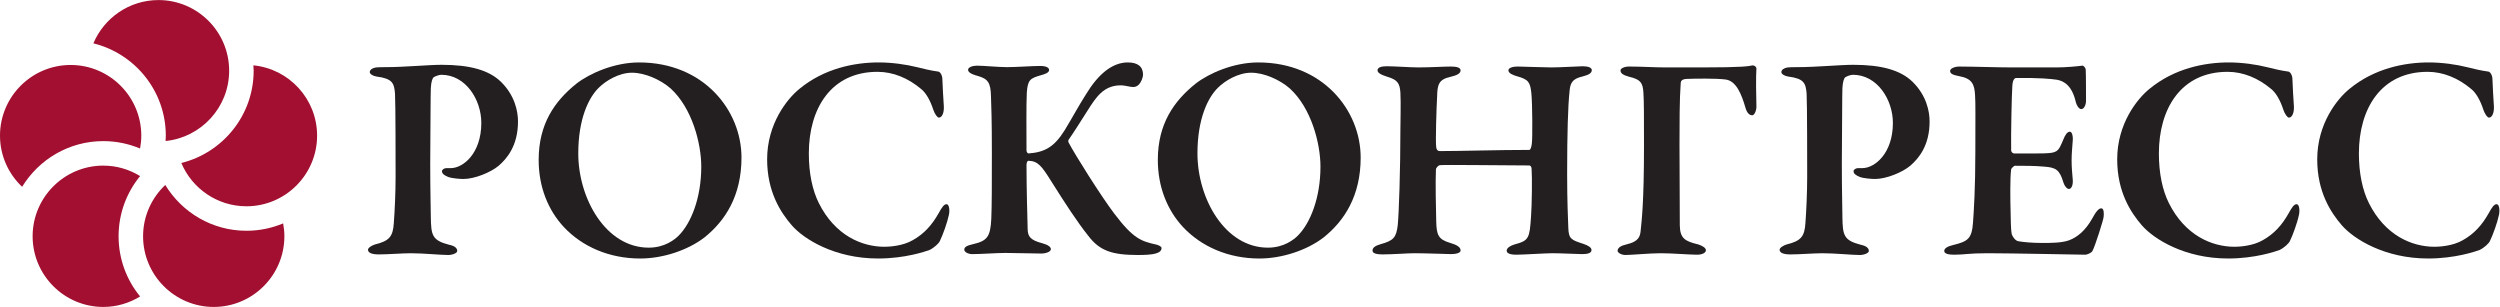 <?xml version="1.0" encoding="UTF-8" standalone="no"?>
<!-- Created with Inkscape (http://www.inkscape.org/) -->

<svg
   version="1.1"
   id="svg2"
   xml:space="preserve"
   width="428.213"
   height="52.573"
   viewBox="0 0 428.213 52.573"
   sodipodi:docname="logo_roscongress_rus.eps"
   xmlns:inkscape="http://www.inkscape.org/namespaces/inkscape"
   xmlns:sodipodi="http://sodipodi.sourceforge.net/DTD/sodipodi-0.dtd"
   xmlns="http://www.w3.org/2000/svg"
   xmlns:svg="http://www.w3.org/2000/svg"><defs
     id="defs6" /><sodipodi:namedview
     id="namedview4"
     pagecolor="#ffffff"
     bordercolor="#666666"
     borderopacity="1.0"
     inkscape:pageshadow="2"
     inkscape:pageopacity="0.0"
     inkscape:pagecheckerboard="0" /><g
     id="g8"
     inkscape:groupmode="layer"
     inkscape:label="ink_ext_XXXXXX"
     transform="matrix(1.333,0,0,-1.333,0,52.573)"><g
       id="g10"
       transform="scale(0.1)"><path
         d="m 203.66,394.32 c -37.574,0 -69.91,-22.968 -83.672,-55.613 53.332,-13.144 93.059,-61.25 93.059,-118.586 0,-2.305 -0.125,-4.609 -0.266,-6.914 45.793,4.602 81.672,43.352 81.672,90.324 0,50.059 -40.723,90.789 -90.793,90.789 z m 121.906,-83.875 c 0.137,-2.316 0.372,-4.59 0.372,-6.914 0,-57.285 -39.676,-105.383 -92.942,-118.566 13.742,-32.66 46.067,-55.629 83.684,-55.629 50.058,0 90.781,40.742 90.781,90.785 0,47.043 -35.996,85.84 -81.895,90.324 z M 316.68,97.871 c -44.18,0 -82.832,23.613 -104.317,58.828 C 194.844,140.137 183.855,116.758 183.855,90.801 183.855,40.742 224.57,0 274.617,0 c 50.071,0 90.805,40.742 90.805,90.801 0,5.664 -0.598,11.172 -1.594,16.543 -14.519,-6.094 -30.449,-9.473 -47.148,-9.473 z M 152.371,90.801 c 0,29.316 10.395,56.25 27.649,77.344 -13.797,8.476 -29.981,13.441 -47.317,13.441 -50.055,0 -90.781,-40.707 -90.781,-90.785 C 41.922,40.742 82.648,0 132.703,0 c 17.336,0 33.52,4.98 47.317,13.457 -17.254,21.094 -27.649,48.027 -27.649,77.344 z M 0,220.121 c 0,50.059 40.723,90.781 90.781,90.781 50.071,0 90.774,-40.722 90.774,-90.781 0,-5.652 -0.578,-11.191 -1.575,-16.57 -14.57,6.121 -30.527,9.519 -47.277,9.519 -44.137,0 -82.781,-23.574 -104.285,-58.734 C 10.969,170.879 0,194.223 0,220.121"
         style="fill:#a20f30;fill-opacity:1;fill-rule:nonzero;stroke:none"
         id="path12" /><path
         d="m 567.156,298.324 c -3.394,0 -8.672,-2.254 -10.176,-3.386 -1.14,-1.133 -3.027,-5.286 -3.386,-13.958 -0.403,-7.546 -0.403,-54.316 -0.774,-97.312 0,-34.332 0.774,-58.844 0.774,-68.277 0.359,-23.008 1.496,-29.805 23.359,-35.45 7.551,-1.504 10.567,-4.531 10.567,-7.93 0,-3.008 -6.399,-5.273 -11.692,-5.273 -9.805,0 -31.308,2.266 -47.898,2.266 -10.938,0 -29.422,-1.504 -41.106,-1.504 -8.672,0 -13.965,1.875 -13.965,6.035 0,2.637 5.293,5.664 9.043,6.777 18.481,4.531 23.02,10.195 24.145,27.54 1.148,15.078 2.273,39.609 2.273,58.847 0,12.067 0,96.559 -0.754,107.485 -1.128,13.203 -3.023,19.238 -23.765,21.886 -4.906,0.75 -8.672,3.387 -8.672,5.653 0,3.019 3.387,5.285 7.918,6.035 2.246,0.371 9.055,0.371 12.449,0.371 24.145,0 55.063,3.019 72.031,3.019 36.211,0 60.735,-6.789 76.196,-21.867 17.715,-17.363 21.882,-37.722 21.882,-50.918 0,-30.937 -13.957,-47.539 -24.89,-56.961 -9.824,-8.297 -30.57,-16.968 -45.277,-16.968 -4.137,0 -14.708,0.742 -19.61,2.636 -5.293,2.266 -7.918,4.141 -7.918,7.539 0,1.524 2.625,3.774 5.653,3.774 3.031,0 4.164,0 5.667,0 15.829,0 39.239,18.859 39.239,58.086 0,30.176 -20.371,61.855 -51.313,61.855"
         style="fill:#231f20;fill-opacity:1;fill-rule:nonzero;stroke:none"
         id="path14" /><path
         d="m 769.465,281.734 c -12.817,-12.453 -26.406,-39.601 -26.406,-84.492 0,-58.082 35.476,-121.07 90.535,-121.07 20.754,0 33.562,10.566 38.469,15.469 15.835,15.839 29.042,48.261 29.042,88.629 0,29.793 -11.691,75.058 -39.218,100.332 -12.832,11.308 -33.188,20.371 -49.785,20.371 -16.997,0 -33.95,-10.567 -42.637,-19.239 z m 183.316,-89.765 c 0,-49.41 -21.109,-81.481 -47.515,-102.594 -21.504,-16.602 -53.578,-27.148 -82.598,-27.148 -39.609,0 -74.316,15.078 -98.066,40.332 -20.391,21.894 -32.446,51.679 -32.446,86.39 0,46.016 20.356,75.43 48.657,98.067 16.968,13.203 48.66,27.16 80.332,27.16 83.359,0 131.636,-61.856 131.636,-122.207"
         style="fill:#231f20;fill-opacity:1;fill-rule:nonzero;stroke:none"
         id="path16" /><path
         d="m 1178.12,308.129 c 9.04,-2.254 18.47,-4.52 27.14,-5.652 2.64,0 5.67,-4.532 5.67,-10.188 0.37,-10.555 1.13,-23.758 1.87,-34.695 0.39,-7.922 -2.25,-14.336 -6.39,-14.336 -1.9,0 -5.29,4.519 -7.18,10.183 -3.77,11.692 -9.44,21.875 -15.85,26.789 -16.21,13.575 -35.44,21.875 -55.81,21.875 -59.98,0 -88.26,-47.531 -88.26,-104.863 0,-25.269 4.53,-47.144 12.83,-63.746 20.73,-41.484 55.06,-56.191 84.48,-56.191 4.9,0 23.39,0.742 36.58,8.672 13.96,7.91 24.13,18.867 32.82,34.316 4.53,8.301 7.17,11.699 10.19,11.699 4.13,0 4.13,-9.804 3,-13.965 -1.88,-9.414 -7.91,-26.015 -11.31,-32.812 -1.13,-3.398 -7.91,-9.434 -13.57,-12.07 -5.29,-1.875 -31.3,-10.918 -66.01,-10.918 -55.83,0 -95.43,24.883 -110.89,42.617 -14.33,16.582 -31.7,42.988 -31.7,84.847 0,45.645 25.67,77.707 41.51,90.539 32.05,26.395 70.89,33.946 101.83,33.946 17.35,0 35.46,-2.649 49.05,-6.047"
         style="fill:#231f20;fill-opacity:1;fill-rule:nonzero;stroke:none"
         id="path18" /><path
         d="m 1255.26,310.016 c 9.05,0 27.16,-1.887 38.85,-1.887 11.31,0 33.18,1.516 42.25,1.516 7.55,0 11.7,-1.887 11.7,-5.286 0,-3.386 -5.67,-5.281 -9.81,-6.414 -14.71,-4.14 -17.73,-6.035 -18.87,-23.007 -0.76,-13.958 -0.37,-56.192 -0.37,-73.926 0,-1.504 1.14,-3.77 2.63,-3.77 20.37,1.512 32.82,7.918 46.4,29.793 10.56,17.356 18.11,31.692 27.55,46.399 15.08,24.89 33.19,40.742 53.55,40.742 12.82,0 19.62,-5.285 19.62,-15.852 0,-3.386 -2.66,-9.804 -4.9,-12.07 -3.02,-3.387 -6.43,-4.149 -10.96,-3.387 -4.14,0.75 -9.03,1.883 -12.81,1.883 -22.27,0 -32.05,-15.84 -42.62,-32.43 -10.57,-16.601 -18.87,-29.804 -24.53,-37.726 -0.37,-0.75 -0.37,-2.266 0,-3.016 8.69,-16.594 42.25,-69.781 58.85,-91.656 24.89,-32.813 34.68,-35.469 54.69,-39.981 2.26,-0.742 6.04,-2.266 6.04,-4.16 0,-3.379 -2.26,-5.645 -7.55,-7.168 -5.28,-1.504 -13.95,-1.875 -22.62,-1.875 -33.2,0 -49.41,5.273 -64.14,24.902 -13.94,17.343 -29.78,41.855 -47.13,69.394 -12.47,19.996 -17.36,26.403 -29.44,26.781 -1.88,0 -2.26,-2.644 -2.63,-4.531 0,-30.551 1.14,-70.16 1.51,-84.105 0.39,-7.539 2.26,-13.203 18.86,-17.363 6.78,-1.875 10.94,-4.512 10.94,-7.539 0,-3.398 -6.41,-5.664 -12.44,-5.664 -8.3,0 -34.34,0.762 -46.02,0.762 -11.69,0 -30.56,-1.504 -42.63,-1.504 -5.66,0 -10.18,3.008 -10.18,5.664 0,3.379 3.01,5.273 11.3,7.148 18.12,4.16 22.27,9.434 23.41,32.441 0.74,18.867 0.74,44.883 0.74,85.25 0,44.129 -0.74,58.465 -1.13,72.039 -0.39,17.727 -3.77,22.637 -16.96,26.406 -9.82,2.637 -12.47,5.285 -12.47,7.922 0,3.387 6.05,5.274 11.32,5.274"
         style="fill:#231f20;fill-opacity:1;fill-rule:nonzero;stroke:none"
         id="path20" /><path
         d="m 1565.09,281.734 c -12.83,-12.453 -26.41,-39.601 -26.41,-84.492 0,-58.082 35.45,-121.07 90.53,-121.07 20.76,0 33.56,10.566 38.48,15.469 15.84,15.839 29.05,48.261 29.05,88.629 0,29.793 -11.7,75.058 -39.23,100.332 -12.83,11.308 -33.2,20.371 -49.8,20.371 -16.97,0 -33.95,-10.567 -42.62,-19.239 z m 183.32,-89.765 c 0,-49.41 -21.13,-81.481 -47.54,-102.594 -21.49,-16.602 -53.56,-27.148 -82.6,-27.148 -39.61,0 -74.3,15.078 -98.07,40.332 -20.37,21.894 -32.44,51.679 -32.44,86.39 0,46.016 20.37,75.43 48.67,98.067 16.97,13.203 48.64,27.16 80.34,27.16 83.35,0 131.64,-61.856 131.64,-122.207"
         style="fill:#231f20;fill-opacity:1;fill-rule:nonzero;stroke:none"
         id="path22" /><path
         d="m 1850.03,200.258 c 25.64,0 75.43,1.515 115.02,1.515 1.52,0 3.03,3.77 3.41,9.434 0.75,4.891 0.75,49.023 -0.75,63.731 -1.52,13.582 -3.41,17.351 -18.5,21.511 -5.26,1.496 -10.94,3.77 -10.94,7.539 0,2.637 3.78,4.903 12.45,4.903 4.91,0 32.82,-1.133 42.63,-1.133 12.07,0 35.84,1.504 40.35,1.504 7.18,0 11.7,-1.883 11.7,-4.903 0,-3.769 -3.4,-6.035 -12.07,-8.289 -13.57,-3.019 -15.84,-9.054 -16.6,-19.992 -1.88,-17.734 -3.01,-51.68 -3.01,-105.238 0,-36.973 1.13,-56.582 1.5,-69.024 0.38,-14.707 4.16,-15.839 19.26,-20.742 6.78,-2.266 10.55,-4.902 10.55,-7.93 0,-4.141 -5.29,-5.273 -12.08,-5.273 -6.42,0 -26.77,1.133 -38.1,1.133 -8.3,0 -38.47,-1.895 -46.02,-1.895 -9.04,0 -12.8,1.895 -12.8,5.293 0,3.379 4.9,6.406 10.17,7.91 18.48,4.902 19.24,7.91 21.13,35.84 1.13,15.078 1.51,50.547 0.75,60.723 0,3.395 -1.51,4.906 -3.03,4.906 -30.18,0 -107.48,1.125 -115.02,0.371 -1.9,-0.371 -4.92,-3.386 -4.92,-5.648 -0.74,-13.965 0,-54.316 0.39,-66.387 0.37,-17.734 2.63,-23.379 18.08,-27.91 7.93,-2.266 13.22,-5.293 13.22,-9.434 0.38,-3.769 -7.16,-4.902 -12.08,-4.902 -2.64,0 -33.93,1.133 -47.13,1.133 -8.69,0 -27.91,-1.504 -40.74,-1.504 -9.81,0 -13.21,1.875 -13.21,4.902 0,4.141 4.16,6.406 10.57,8.281 16.6,4.531 19.98,8.691 21.87,24.531 1.51,15.078 3.39,71.289 3.39,122.965 0,11.308 0.75,32.05 0,47.136 -0.75,12.454 -4.14,16.594 -16.59,20.372 -8.67,2.636 -12.82,5.285 -12.82,8.3 0,3.77 4.9,5.274 11.7,5.274 10.17,0 30.91,-1.504 40.72,-1.504 15.85,0 32.82,1.133 41.87,1.133 7.91,0 12.45,-1.512 12.45,-4.903 0,-4.148 -4.91,-6.414 -12.83,-8.3 -15.84,-3.399 -16.98,-10.567 -17.36,-26.024 -0.74,-13.574 -2.24,-57.336 -1.11,-64.504 0.37,-3.015 1.87,-4.902 4.53,-4.902"
         style="fill:#231f20;fill-opacity:1;fill-rule:nonzero;stroke:none"
         id="path24" /><path
         d="m 2252.01,310.395 c 2.65,0 4.91,-1.883 4.91,-4.149 -0.74,-10.937 -0.37,-35.078 0,-47.902 0.38,-4.903 -2.26,-12.071 -5.27,-12.071 -3.01,0 -6.8,1.887 -9.06,10.567 -4.9,16.594 -11.69,33.945 -25.65,35.449 -11.69,1.516 -39.98,1.133 -47.89,0.762 -7.54,0 -9.43,-2.266 -9.43,-6.035 -1.52,-19.618 -1.52,-53.563 -1.52,-78.828 0,-26.407 0.39,-76.958 0.39,-103.735 0.38,-16.23 6.4,-20 23.77,-24.14 5.64,-1.875 9.78,-4.531 9.78,-7.539 0,-3.008 -4.52,-5.664 -11.31,-5.664 -9.42,0 -32.42,1.895 -46.77,1.895 -13.95,0 -37.7,-2.266 -45.26,-2.266 -6.03,0 -10.17,3.398 -10.17,5.273 0,4.16 4.52,6.797 11.3,8.301 16.22,3.769 17.74,10.195 18.48,18.867 1.15,11.699 4.16,34.316 4.16,108.246 0,35.078 0,58.086 -0.76,67.89 -0.75,12.454 -3.4,16.973 -18.11,20.372 -8.3,2.257 -11.31,4.531 -11.31,8.3 0,2.637 5.29,4.903 10.93,4.903 16.61,0 31.33,-1.133 46.4,-1.133 15.47,0 33.2,0 49.04,0 49.78,0 58.83,1.504 63.35,2.637"
         style="fill:#231f20;fill-opacity:1;fill-rule:nonzero;stroke:none"
         id="path26" /><path
         d="m 2381.01,298.324 c -3.39,0 -8.7,-2.254 -10.19,-3.386 -1.14,-1.133 -3.02,-5.286 -3.4,-13.958 -0.36,-7.546 -0.36,-54.316 -0.75,-97.312 0,-34.332 0.75,-58.844 0.75,-68.277 0.38,-23.008 1.52,-29.805 23.39,-35.45 7.54,-1.504 10.57,-4.531 10.57,-7.93 0,-3.008 -6.43,-5.273 -11.69,-5.273 -9.84,0 -31.31,2.266 -47.9,2.266 -10.96,0 -29.43,-1.504 -41.12,-1.504 -8.69,0 -13.96,1.875 -13.96,6.035 0,2.637 5.27,5.664 9.06,6.777 18.48,4.531 23.01,10.195 24.13,27.54 1.14,15.078 2.26,39.609 2.26,58.847 0,12.067 0,96.559 -0.74,107.485 -1.16,13.203 -3.04,19.238 -23.77,21.886 -4.92,0.75 -8.68,3.387 -8.68,5.653 0,3.019 3.4,5.285 7.92,6.035 2.26,0.371 9.06,0.371 12.46,0.371 24.12,0 55.05,3.019 72.03,3.019 36.21,0 60.73,-6.789 76.2,-21.867 17.72,-17.363 21.87,-37.722 21.87,-50.918 0,-30.937 -13.95,-47.539 -24.91,-56.961 -9.79,-8.297 -30.53,-16.968 -45.24,-16.968 -4.15,0 -14.72,0.742 -19.61,2.636 -5.3,2.266 -7.94,4.141 -7.94,7.539 0,1.524 2.64,3.774 5.66,3.774 3.03,0 4.16,0 5.66,0 15.85,0 39.22,18.859 39.22,58.086 0,30.176 -20.37,61.855 -51.28,61.855"
         style="fill:#231f20;fill-opacity:1;fill-rule:nonzero;stroke:none"
         id="path28" /><path
         d="m 2642.35,307.758 c 12.43,0 27.89,1.504 33.18,2.258 1.51,0.379 4.15,-2.258 4.54,-4.903 0.37,-6.789 0.37,-32.812 0.37,-40.351 0,-5.285 -2.66,-10.567 -6.04,-10.567 -3.39,0 -6.41,5.653 -7.16,9.434 -4.93,21.121 -15.47,26.777 -24.14,28.281 -7.17,1.141 -23.38,2.645 -52.44,2.266 -1.5,0 -4.54,-1.504 -4.91,-10.559 -0.75,-9.433 -1.87,-61.855 -1.5,-82.605 0,-1.125 1.5,-3.77 3.77,-3.77 h 30.17 c 26.78,0 26.04,1.512 33.21,18.106 2.25,5.652 4.89,9.812 8.29,9.812 3.02,0 4.14,-6.414 3.76,-10.566 -0.74,-10.567 -1.51,-17.352 -1.51,-26.024 0,-10.187 0.77,-16.226 1.51,-25.64 0.38,-6.797 -1.88,-11.328 -4.89,-11.328 -3.02,0 -6.03,4.531 -7.16,8.3 -4.93,16.602 -9.82,19.235 -24.53,20.368 -12.08,1.132 -26.03,1.132 -37.71,1.132 -1.51,0 -4.91,-3.769 -4.91,-4.527 -1.51,-10.566 -1.12,-39.98 -0.76,-52.422 0.39,-9.062 0,-23.027 1.51,-30.937 1.12,-3.398 4.54,-8.301 8.3,-9.062 6.04,-1.113 17.74,-2.246 30.55,-2.246 11.32,0 25.28,0 34.71,3.379 11.31,4.16 21.51,13.203 29.79,27.93 5.28,9.804 8.68,13.203 11.7,13.203 3.78,0 3.4,-7.93 3.02,-10.957 0,-3.008 -10.95,-37.715 -14.33,-43.75 -1.13,-2.637 -7.18,-4.902 -9.06,-4.902 -4.15,0 -97.31,1.895 -125.59,1.895 -25.28,0 -29.44,-1.895 -43.02,-1.895 -7.15,0 -12.82,1.133 -12.82,4.902 0,3.398 4.91,6.035 11.33,7.559 19.23,4.512 24.13,8.301 25.64,28.653 1.13,15.859 3.01,44.511 3.01,91.285 0,44.5 0.37,61.855 -0.37,72.793 -0.76,13.582 -3.78,21.121 -19.99,24.148 -7.93,1.496 -12.08,3.008 -12.08,6.778 0,3.398 6.43,5.664 11.7,5.664 17.73,0 48.66,-1.133 68.26,-1.133 h 56.6"
         style="fill:#231f20;fill-opacity:1;fill-rule:nonzero;stroke:none"
         id="path30" /><path
         d="m 2912.88,308.129 c 9.04,-2.254 18.48,-4.52 27.15,-5.652 2.64,0 5.66,-4.532 5.66,-10.188 0.37,-10.555 1.12,-23.758 1.9,-34.695 0.37,-7.922 -2.29,-14.336 -6.43,-14.336 -1.89,0 -5.29,4.519 -7.17,10.183 -3.77,11.692 -9.43,21.875 -15.84,26.789 -16.23,13.575 -35.44,21.875 -55.82,21.875 -59.98,0 -88.26,-47.531 -88.26,-104.863 0,-25.269 4.52,-47.144 12.82,-63.746 20.74,-41.484 55.07,-56.191 84.49,-56.191 4.9,0 23.4,0.742 36.58,8.672 13.96,7.91 24.15,18.867 32.81,34.316 4.53,8.301 7.19,11.699 10.2,11.699 4.16,0 4.16,-9.804 3.01,-13.965 -1.88,-9.414 -7.92,-26.015 -11.31,-32.812 -1.14,-3.398 -7.92,-9.434 -13.58,-12.07 -5.29,-1.875 -31.31,-10.918 -66.01,-10.918 -55.81,0 -95.41,24.883 -110.88,42.617 -14.34,16.582 -31.69,42.988 -31.69,84.847 0,45.645 25.64,77.707 41.49,90.539 32.05,26.395 70.91,33.946 101.84,33.946 17.35,0 35.45,-2.649 49.04,-6.047"
         style="fill:#231f20;fill-opacity:1;fill-rule:nonzero;stroke:none"
         id="path32" /><path
         d="m 3169.89,308.129 c 9.05,-2.254 18.47,-4.52 27.14,-5.652 2.65,0 5.67,-4.532 5.67,-10.188 0.38,-10.555 1.14,-23.758 1.88,-34.695 0.39,-7.922 -2.27,-14.336 -6.41,-14.336 -1.88,0 -5.28,4.519 -7.15,10.183 -3.78,11.692 -9.45,21.875 -15.85,26.789 -16.23,13.575 -35.45,21.875 -55.82,21.875 -59.97,0 -88.27,-47.531 -88.27,-104.863 0,-25.269 4.54,-47.144 12.83,-63.746 20.74,-41.484 55.06,-56.191 84.5,-56.191 4.88,0 23.38,0.742 36.56,8.672 13.97,7.91 24.15,18.867 32.82,34.316 4.52,8.301 7.18,11.699 10.2,11.699 4.13,0 4.13,-9.804 3,-13.965 -1.88,-9.414 -7.91,-26.015 -11.31,-32.812 -1.13,-3.398 -7.91,-9.434 -13.58,-12.07 -5.28,-1.875 -31.31,-10.918 -66.01,-10.918 -55.82,0 -95.42,24.883 -110.89,42.617 -14.33,16.582 -31.67,42.988 -31.67,84.847 0,45.645 25.64,77.707 41.48,90.539 32.06,26.395 70.91,33.946 101.84,33.946 17.35,0 35.45,-2.649 49.04,-6.047"
         style="fill:#231f20;fill-opacity:1;fill-rule:nonzero;stroke:none"
         id="path34" /></g></g></svg>
